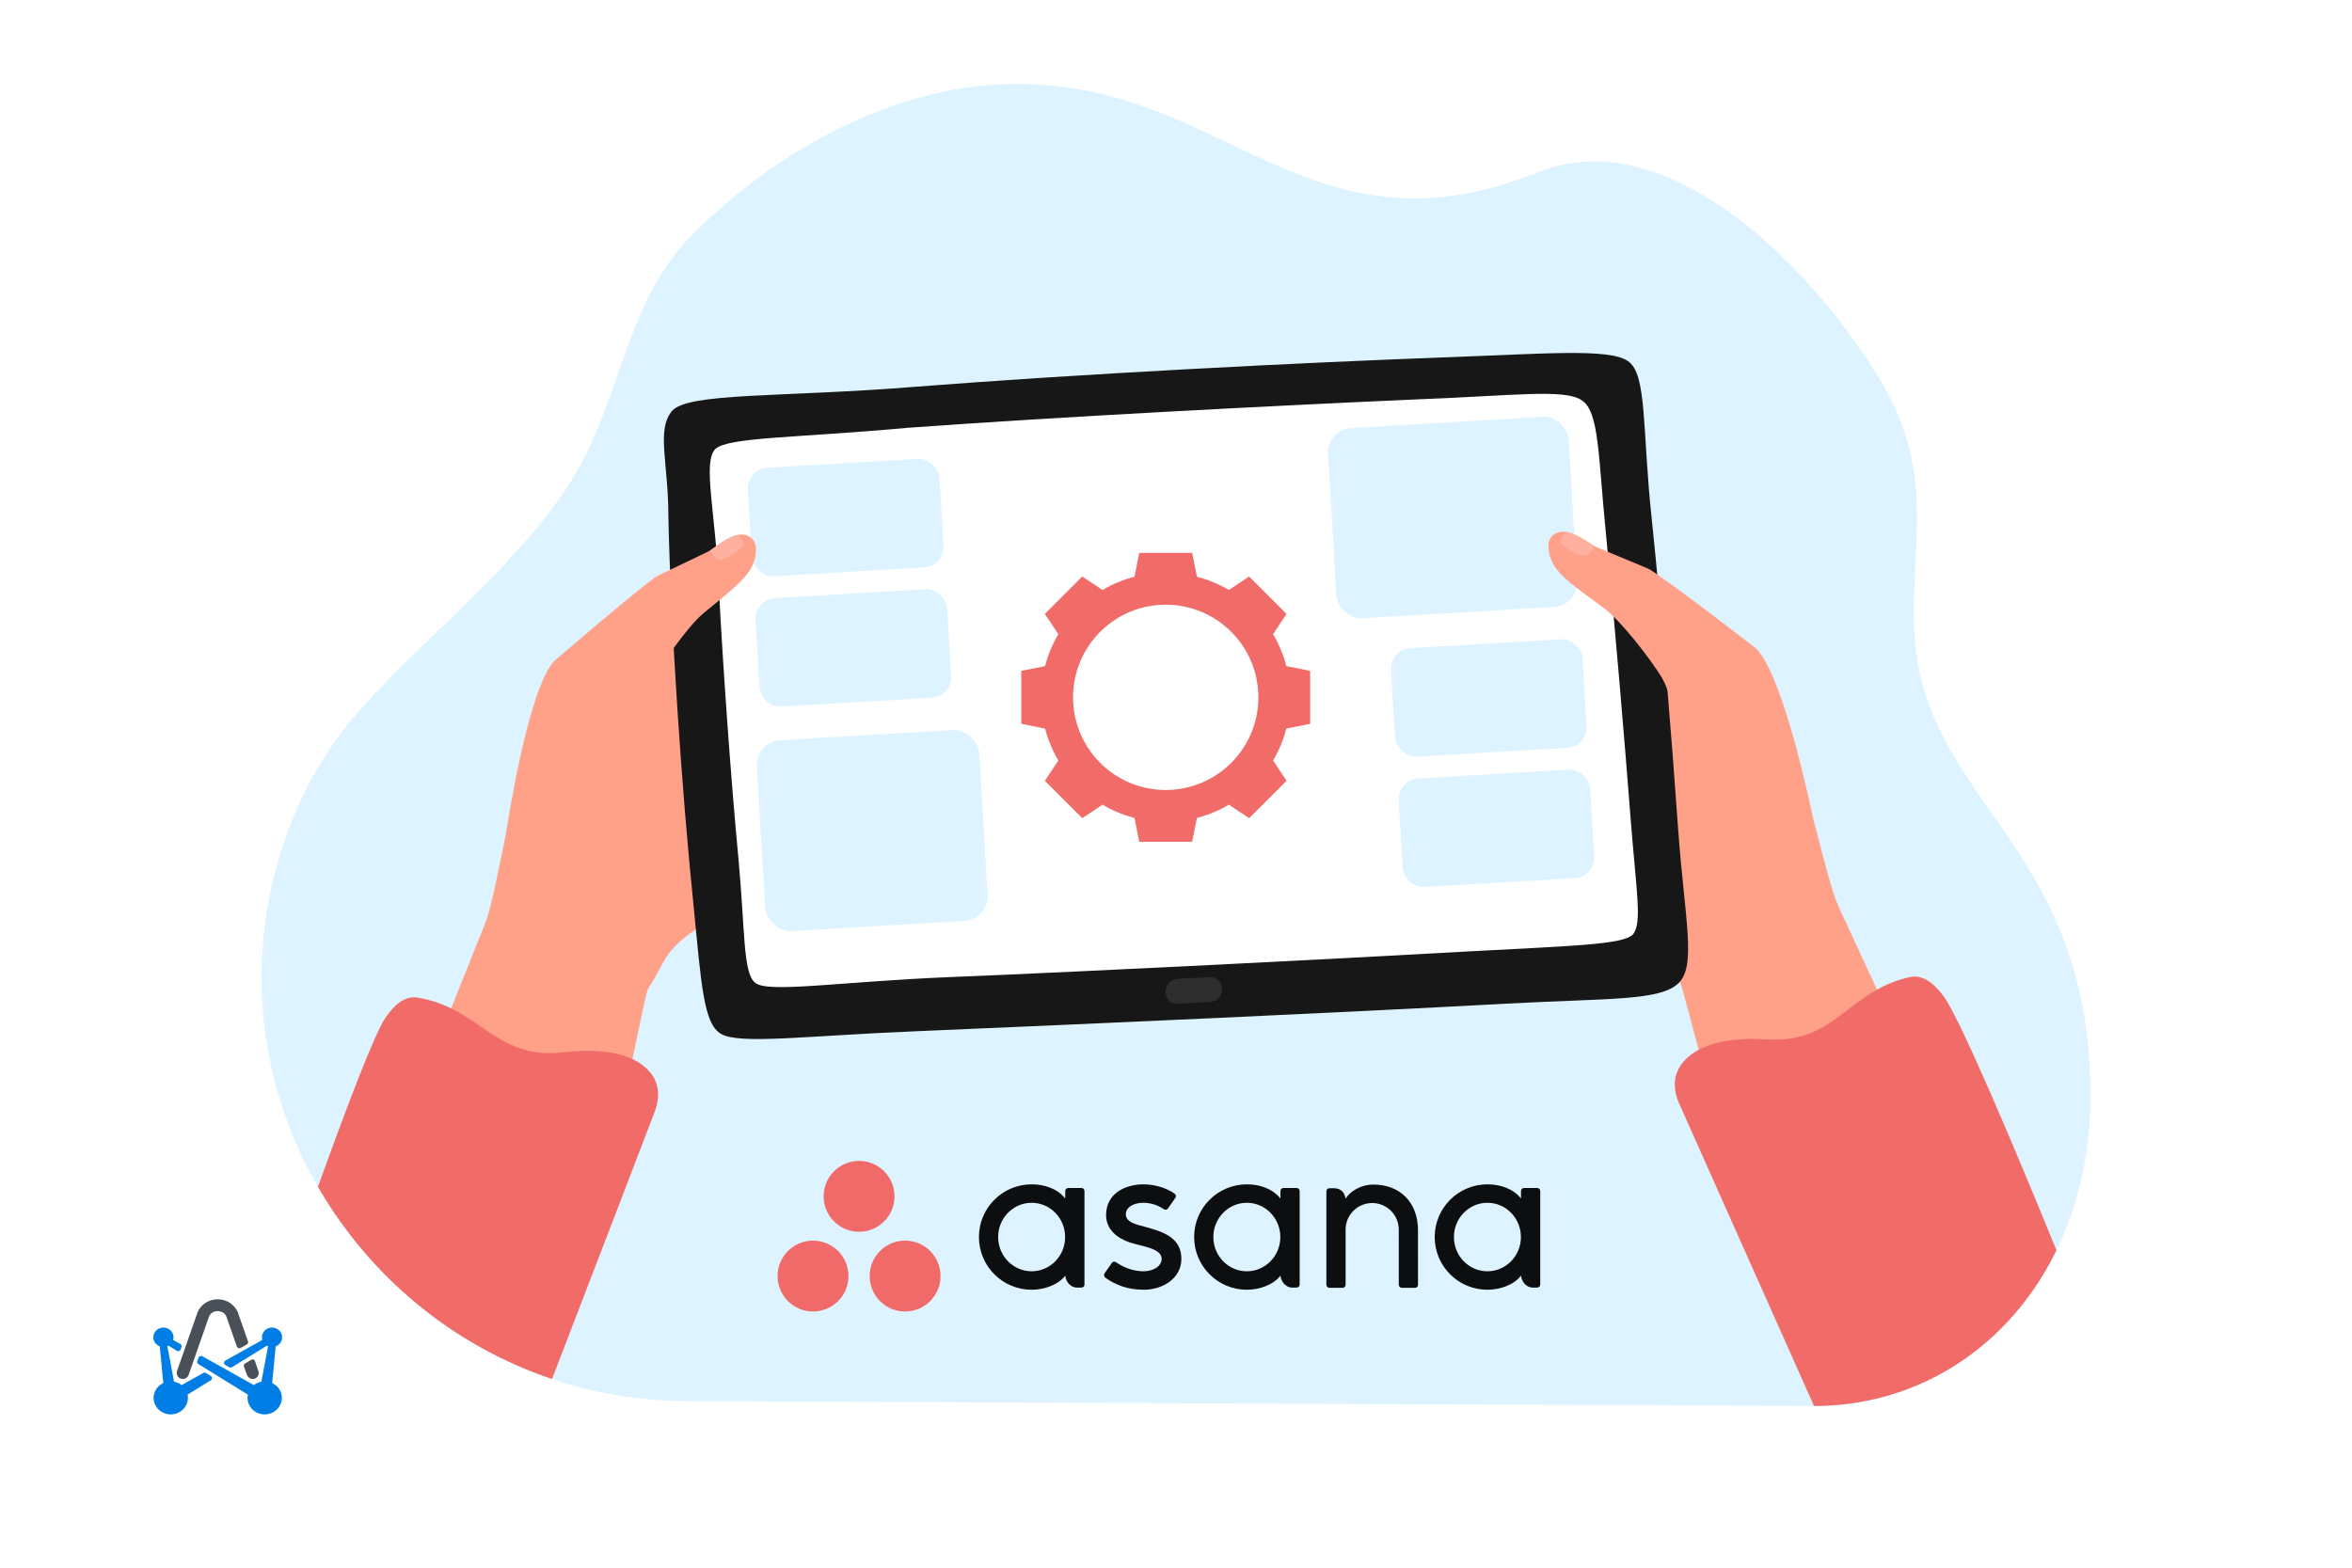 <?xml version="1.0" encoding="UTF-8"?><svg id="Layer_1" xmlns="http://www.w3.org/2000/svg" viewBox="0 0 1350 900"><defs><style>.cls-1{fill:#e87765;}.cls-2{fill:#ffb0a1;}.cls-3{fill:#ffa089;}.cls-4{fill:#fff;}.cls-5{fill:#f96;}.cls-6{fill:#f16b68;}.cls-7{fill:#ddf3ff;}.cls-8{fill:#171717;}.cls-9{fill:#2e2e2e;}.cls-10{fill:#495057;}.cls-11{fill:#0d0e10;}.cls-11,.cls-12,.cls-13{fill-rule:evenodd;}.cls-12{fill:#f06a6a;}.cls-13{fill:#017ee6;}</style></defs><rect class="cls-4" y="0" width="1350" height="900"/><g><path class="cls-13" d="M107.662,800.639c.132,.615,.2,1.244,.2,1.876,0,.623-.071,1.246-.197,1.856-.125,.595-.308,1.193-.563,1.775-.254,.567-.549,1.124-.902,1.638-.363,.517-.769,1.003-1.22,1.438-1.844,1.76-4.377,2.777-6.963,2.777-2.6,0-5.129-1.018-6.96-2.777-1.844-1.762-2.885-4.216-2.885-6.707,0-2.494,1.041-4.947,2.885-6.71,.78-.749,1.688-1.352,2.671-1.813l-2.041-21.069c-.739-.278-1.424-.694-1.99-1.241-1.075-1.038-1.698-2.481-1.698-3.955,0-1.464,.624-2.907,1.698-3.952,1.349-1.289,3.353-1.891,5.227-1.524,.383,.071,.742,.182,1.088,.316,.359,.142,.698,.314,1.003,.517,.315,.205,.624,.438,.885,.691,.264,.263,.508,.549,.719,.853s.39,.63,.539,.967c.146,.334,.251,.691,.325,1.046,.075,.355,.115,.722,.115,1.086,0,.367-.041,.734-.115,1.099-.03,.142-.088,.276-.132,.415l4.166,2.33c.63,.352,.915,1.081,.685,1.747l-.478,1.36c-.319,.909-1.437,1.289-2.275,.772l-4.729-2.917c-.214,.116-.424,.238-.658,.332l3.837,20.345c.014,.002,.03,.002,.041,.005,.62,.124,1.254,.299,1.844,.544,.59,.231,1.166,.527,1.702,.866,.258,.164,.508,.347,.753,.537l12.438-6.955c.495-.278,1.112-.263,1.593,.036l2.725,1.681c.942,.58,.942,1.907,0,2.487l-13.336,8.229Zm50.589-27.715l-2.044,21.069c.987,.458,1.895,1.061,2.671,1.81,1.844,1.762,2.885,4.216,2.885,6.71,0,2.491-1.041,4.945-2.885,6.704-1.827,1.762-4.36,2.78-6.96,2.78-2.587,0-5.119-1.018-6.96-2.78-.454-.433-.861-.919-1.224-1.436-.353-.514-.647-1.071-.902-1.638-.254-.582-.434-1.18-.559-1.775-.129-.61-.2-1.233-.2-1.856,0-.633,.071-1.261,.2-1.876l-28.398-17.519c-.593-.367-.851-1.074-.627-1.714l.688-1.96c.305-.884,1.38-1.274,2.217-.805l29.547,16.526c1.258-.982,2.753-1.656,4.336-1.957l3.834-20.339c-.227-.091-.441-.215-.654-.337l-20.032,12.358c-.481,.299-1.098,.311-1.593,.033l-2.241-1.253c-1.017-.567-1.017-1.982,0-2.55l21.235-11.88c-.041-.137-.105-.273-.136-.413-.071-.365-.115-.732-.115-1.099,0-.364,.044-.732,.115-1.086,.075-.354,.19-.712,.339-1.046,.139-.337,.315-.663,.529-.968,.21-.304,.454-.59,.715-.853,.275-.253,.57-.486,.888-.691,.315-.202,.651-.375,1-.519,.349-.132,.719-.243,1.088-.314,.746-.142,1.519-.142,2.264,0,.369,.071,.729,.182,1.088,.314,.349,.144,.688,.317,1.003,.519,.315,.205,.61,.438,.875,.691,.271,.263,.515,.549,.729,.853,.197,.304,.376,.63,.525,.968,.149,.334,.264,.691,.336,1.046,.075,.355,.108,.722,.108,1.086,0,.367-.034,.734-.108,1.099-.071,.354-.186,.701-.336,1.048-.149,.334-.329,.658-.525,.962-.214,.306-.458,.59-.729,.843-.264,.266-.559,.499-.875,.704-.315,.192-.654,.364-1.003,.509-.037,.013-.071,.018-.112,.03Z"/><path class="cls-10" d="M104.92,791.65c-.495,0-1-.099-1.488-.317-1.661-.739-2.359-2.674-1.78-4.345l11.289-32.308c1.532-5.244,6.343-8.758,12.008-8.758,5.661,0,10.472,3.514,12.004,8.758l5.397,15.452c.231,.666-.054,1.395-.685,1.747l-3.498,1.96c-.837,.468-1.912,.078-2.22-.808-.302-.866-.607-1.732-.905-2.59-2.532-7.254-4.838-13.851-4.841-13.878-.807-2.851-3.244-3.866-5.251-3.866-2.014,0-4.448,1.015-5.255,3.866-.017,.063-.037,.126-.058,.19l-11.384,32.589c-.495,1.415-1.865,2.307-3.332,2.307Z"/><path class="cls-10" d="M140.627,782.803l3.631-2.175c.837-.517,1.742-.185,2.058,.724l1.986,5.717c.695,1.982-.468,4.261-2.736,4.558-1.685,.22-3.271-.848-3.814-2.4,0,0-.749-1.841-1.749-4.704-.22-.641,.034-1.355,.624-1.719Z"/></g><path class="cls-7" d="M1037.457,807.144c90.37,2.007,162.423-72.241,162.423-178.121,0-125.626-71.769-159.121-94.581-229.911-20.211-62.72,15.133-113.442-26.559-181.788-41.933-68.74-124.149-147.423-195.782-118.522-129.501,52.249-177.422-47.581-293.855-50.587-71.596-1.849-141.289,36.388-191.178,85.912-39.258,38.97-40.975,94.784-69.453,140.955-29.469,47.777-84.334,90.443-121.064,131.594-22.958,25.721-38.509,55.486-47.666,87.158-44.863,155.177,72.881,309.867,234.411,310.557,225.423,.963,643.082,2.748,643.304,2.753Z"/><path class="cls-3" d="M443.207,467c-.004,.006-1.646,4.776-2.517,6.205-2.692,4.414-1.385,34.12-29.391,51.736-3.112,1.958-5.821,4.36-8.673,6.314-22.519,15.443-18.295,17.015-30.646,36.399-.239,.373-.587,1.508-1.037,3.318-1.5,5.994-4.17,19.404-7.925,37.048-3.702,17.38-8.456,38.864-14.199,61.42-1.097,4.307-2.211,8.725-3.345,13.227-50.257,9.315-96.439,16.222-136.711,20.281,9.376-23.101,18.464-45.501,26.816-66.109,9.191-22.693,16.993-42.059,23.357-57.907,10.828-26.965,17.488-43.75,19.757-49.407,3.075-7.671,7.289-28.977,12.064-52.735,6.467-32.203,13.969-68.911,21.063-82.26,2.869-5.392,9.652-11.158,17.837-16.686,6.75-4.558,26.639-2.01,44.884-13.492,11.493-7.233,35.661,16.117,34.483,26.741-.001,.033-.006,.066-.013,.1-.473,4.328-.904,8.356-1.26,11.899-.668,6.611-1.077,11.518-1.051,13.453,.008,.418,.033,.698,.085,.826,.288,.768,.576,1.532,.862,2.284l.001,.005c1.097,2.914,2.141,5.688,3.109,8.283,.035,.093,.066,.186,.101,.274,.481,1.295,.943,2.539,1.381,3.726,.081,.217,.156,.429,.237,.64,1.867,5.015,3.315,8.976,4.175,11.321,.071,.185,.136,.366,.192,.521,.442,1.214,.68,1.865,.68,1.865,0,0,6.388-3.437,12.991-2.387,2.074,.324,4.153,1.093,6.066,2.535,.502,.377,1.002,.809,1.487,1.287,.467,.464,2.175,2.617,4.446,5.629,.042,.059,.082,.113,.129,.171,6.8,9.053,2.442,11.29,.566,13.475Z"/><path class="cls-3" d="M887.462,466.098c.005,.006,1.895,4.682,2.841,6.064,2.921,4.266,3.183,33.999,32.078,50.114,3.211,1.791,6.043,4.047,8.993,5.848,23.302,14.234,19.166,16.027,32.522,34.732,.258,.36,.666,1.475,1.211,3.258,1.814,5.907,5.187,19.157,9.868,36.579,4.614,17.161,10.493,38.364,17.418,60.586,1.323,4.243,2.668,8.596,4.037,13.032,50.678,6.652,97.16,11.114,137.59,13.044-10.581-22.575-20.837-44.464-30.264-64.603-10.375-22.177-19.187-41.105-26.378-56.595-12.234-26.357-19.77-42.767-22.334-48.296-3.475-7.498-8.807-28.552-14.828-52.025-8.156-31.818-17.583-68.079-25.371-81.034-3.149-5.233-10.227-10.634-18.692-15.722-6.981-4.196-26.708-.603-45.533-11.106-11.858-6.617-34.761,17.975-33.025,28.522,.002,.033,.01,.066,.018,.099,.701,4.297,1.344,8.297,1.886,11.816,1.016,6.567,1.683,11.445,1.759,13.379,.015,.418,.004,.698-.041,.829-.247,.783-.494,1.56-.74,2.326l-.001,.005c-.942,2.967-1.838,5.793-2.667,8.435-.031,.094-.056,.189-.086,.279-.412,1.319-.808,2.585-1.183,3.794-.07,.221-.133,.436-.203,.652-1.599,5.107-2.837,9.139-3.572,11.525-.061,.189-.117,.373-.164,.531-.377,1.236-.581,1.898-.581,1.898,0,0-6.561-3.095-13.099-1.698-2.054,.432-4.09,1.31-5.924,2.851-.482,.403-.958,.861-1.417,1.364-.441,.488-2.034,2.728-4.143,5.855-.038,.061-.076,.117-.12,.178-6.314,9.398-1.843,11.403,.145,13.486Z"/><path class="cls-1" d="M939.12,489.53l.212-1.039c-.071-.015-7.143-1.555-13.754-9.954-6.127-7.784-13.1-23.211-11.521-52.497l-1.059-.057c-.883,16.385,.448,38.93,11.807,53.286,6.851,8.659,14.013,10.199,14.315,10.261Z"/><path class="cls-1" d="M434.666,495.776l-.267-1.027c.07-.018,7.051-1.93,13.21-10.665,5.708-8.096,11.858-23.869,8.737-53.031l1.055-.113c1.746,16.315,1.605,38.899-8.981,53.835-6.385,9.008-13.456,10.924-13.754,11.001Z"/><path class="cls-6" d="M1180.355,717.761c-26.81,55-78.65,89.34-139.12,89.42-30.2-67.85-76.09-170.42-77.67-174.22-7.92-19.09,7.05-28.3,13.29-31.21,8.94-4.13,21.53-6.11,37.18-5.06,31.55,2.14,42.17-16.73,63.34-28.53,3.55-1.99,9.85-5.19,18.74-7.2,6.85-1.53,13.21,2.62,19.33,10.75,8.96,11.9,38.9,82.24,64.91,146.05Z"/><path class="cls-6" d="M376.005,637.651c-1.22,3.45-33.36,86.83-59.15,154.02h-.01c-57.69-19.38-105.04-59.49-134.34-110.35,16.84-46.84,32.51-87.79,38.61-96.84,5.68-8.44,11.81-12.91,18.73-11.74,8.98,1.53,15.44,4.39,19.09,6.19,21.77,10.67,33.37,28.96,64.76,25.16,15.57-1.88,28.25-.57,37.4,3.09,6.38,2.58,21.82,10.98,14.91,30.47Z"/><path class="cls-5" d="M541.421,499.415h-22.018c-1.554,0-1.554,2.331,0,2.331h22.018c1.295,0,1.295-2.331,0-2.331Z"/><path class="cls-5" d="M545.823,512.108c-7.771,.518-15.542,.777-23.313,1.295-1.554,0-1.554,2.334,0,2.334,7.771-.518,15.542-.777,23.313-1.295,1.554,0,1.554-2.334,0-2.334Z"/><path class="cls-8" d="M385.528,236.161c8.801-11.036,63.492-7.883,140.813-14.19,94.294-7.357,217.504-13.664,302.998-16.818,57.834-2.102,94.294-5.254,104.981,2.103,11.315,7.357,8.173,39.941,13.83,91.443,5.658,54.656,11.315,123.501,15.087,177.631,3.772,51.502,10.687,78.305,0,88.29-10.687,9.985-38.975,8.409-98.695,11.562-95.551,5.255-237.621,11.562-336.944,15.766-64.749,2.628-103.094,7.883-113.781,1.577-10.058-5.781-11.315-28.904-15.716-73.575-6.915-66.743-13.201-162.39-14.459-223.352,0-31.007-6.915-49.4,1.886-60.437Z"/><path class="cls-4" d="M410.671,257.708c-7.543,7.357-.001,35.736,1.885,78.83,2.514,48.349,6.915,109.837,11.316,156.609,3.772,40.466,2.514,65.166,9.429,70.947,6.915,6.306,48.405-.525,111.896-3.153,89.265-3.679,212.475-9.985,297.34-14.715,56.577-3.153,89.893-3.679,94.923-9.985,5.029-6.832,1.886-23.649-1.257-63.064-3.772-48.875-9.429-115.618-14.458-167.12-4.4-43.619-3.772-69.896-13.83-76.203-9.429-6.832-39.603-2.628-95.551-.525-83.607,3.679-204.933,9.985-291.684,16.292-62.863,5.781-102.466,5.255-110.01,12.087Z"/><path class="cls-9" d="M694.711,560.942c-6.306,.525-12.613,.525-18.919,1.051-8.934,.525-8.934,14.715,0,14.189,6.306-.526,12.613-.526,18.919-1.051,8.934-.526,8.934-14.189,0-14.189Z"/><path class="cls-4" d="M640.975,538.865l-.101-1.954-1.54-1.487c-.205-.198-.547-.043-.533,.243l.23,4.442c.014,.274,.348,.4,.54,.203l1.403-1.446Z"/><path class="cls-4" d="M716.378,534.901c.624-.032,1.103-.564,1.071-1.188s-.564-1.103-1.188-1.071-1.103,.565-1.071,1.188c.032,.624,.564,1.103,1.188,1.071Z"/><path class="cls-4" d="M712.863,535.083c.624-.032,1.103-.564,1.071-1.188-.032-.624-.564-1.103-1.188-1.071s-1.103,.565-1.071,1.188,.565,1.103,1.188,1.071Z"/><circle class="cls-4" cx="709.043" cy="534.148" r="1.131"/><rect class="cls-7" x="764.564" y="242.405" width="138.351" height="109.394" rx="14.01" ry="14.01" transform="translate(-16.031 49.55) rotate(-3.372)"/><rect class="cls-7" x="436.696" y="421.921" width="127.897" height="109.784" rx="14.397" ry="14.397" transform="translate(-27.177 30.271) rotate(-3.372)"/><rect class="cls-7" x="430.33" y="265.919" width="110.128" height="62.418" rx="11.782" ry="11.782" transform="translate(-16.635 29.063) rotate(-3.372)"/><rect class="cls-7" x="434.74" y="340.76" width="110.128" height="62.418" rx="11.782" ry="11.782" transform="translate(-21.029 29.451) rotate(-3.372)"/><rect class="cls-7" x="799.47" y="369.495" width="110.128" height="62.418" rx="11.782" ry="11.782" transform="translate(-22.088 50.953) rotate(-3.372)"/><rect class="cls-7" x="803.879" y="444.336" width="110.128" height="62.418" rx="11.782" ry="11.782" transform="translate(-26.482 51.342) rotate(-3.372)"/><g><path class="cls-3" d="M1040.22,467.835c-15.134-2.564-50.319,30.975-64.33,10.702-12.393-17.933-11.106-39.084-12.869-55.305-1.914-17.612-6.415-29.739-9.193-34.266-6.908-11.262-23.57-32.681-33.03-39.705-20.391-15.14-30.992-21.447-32.027-34.66-.584-7.457,5.168-9.796,9.686-9.301,4.154,.452,9.549,3.542,16.573,8.13,1.432,.941,30.876,12.734,32.442,13.784,17.63,11.801,60.463,45.065,60.463,45.065,16.181,16.13,32.285,95.556,32.285,95.556Z"/><path class="cls-2" d="M915.03,313.43c-.439,1.431-1.329,3.088-3.102,4.596-4.396,3.742-15-5.043-16.32-6.468-.914-.981,1.359-4.301,2.849-6.258,4.154,.452,9.549,3.542,16.573,8.13Z"/></g><g><path class="cls-3" d="M290.753,476.789c14.978-3.358,51.883,28.278,64.805,7.295,11.431-18.562,9.03-39.615,9.935-55.906,.983-17.689,4.838-30.036,7.373-34.703,6.305-11.61,21.814-33.879,30.891-41.392,19.564-16.194,29.818-23.051,30.155-36.301,.19-7.478-5.677-9.51-10.163-8.777-4.125,.67-9.348,4.04-16.122,8.992-1.38,1.015-30.162,14.344-31.67,15.476-16.983,12.714-58.003,48.19-58.003,48.19-15.308,16.961-27.201,97.126-27.201,97.126Z"/><path class="cls-2" d="M407.627,315.997c.514,1.406,1.49,3.014,3.34,4.426,4.587,3.505,14.713-5.827,15.957-7.319,.862-1.027-1.584-4.223-3.175-6.098-4.125,.67-9.348,4.04-16.122,8.992Z"/></g><circle class="cls-4" cx="669.091" cy="399.095" r="86.136"/><g><circle class="cls-4" cx="669.091" cy="400.338" r="53.193"/><path class="cls-6" d="M752.007,400.338v15.181l-13.688,2.752c-1.686,6.519-4.267,12.674-7.596,18.328l7.735,11.639-10.732,10.732-10.743,10.732-11.629-7.735c-5.654,3.329-11.81,5.921-18.328,7.596l-2.752,13.688h-30.363l-2.752-13.688c-6.519-1.675-12.674-4.267-18.328-7.596l-11.639,7.735-10.732-10.732-10.732-10.732,7.735-11.639c-3.329-5.654-5.921-11.81-7.596-18.328l-13.688-2.752v-30.363l13.688-2.752c1.675-6.519,4.267-12.674,7.596-18.328l-7.735-11.639,10.732-10.732,10.732-10.732,11.639,7.735c5.654-3.329,11.81-5.91,18.328-7.596l2.752-13.688h30.363l2.752,13.688c6.519,1.686,12.674,4.267,18.328,7.596l11.629-7.735,10.743,10.732,10.732,10.732-7.735,11.639c3.329,5.654,5.91,11.81,7.596,18.328l13.688,2.752v15.181Zm-29.723,0c0-29.381-23.812-53.193-53.193-53.193s-53.193,23.812-53.193,53.193,23.812,53.193,53.193,53.193,53.193-23.812,53.193-53.193Z"/></g><g><path class="cls-11" d="M873.03,732.333c.265,3.018,2.679,6.859,6.86,6.859h2.447c.948,0,1.726-.777,1.726-1.726v-53.811h-.011c-.05-.906-.798-1.633-1.715-1.633h-7.582c-.917,0-1.666,.726-1.716,1.633h-.01v4.372c-4.645-5.726-11.969-8.102-19.313-8.102-16.694,0-30.227,13.543-30.227,30.25s13.533,30.252,30.227,30.252v.002c7.344,0,15.347-2.852,19.312-8.102l.001,.007h0Zm-19.284-2.494c-10.617,0-19.225-8.803-19.225-19.664s8.608-19.663,19.225-19.663,19.223,8.804,19.223,19.663-8.607,19.664-19.223,19.664h0Z"/><path class="cls-11" d="M813.905,734.183l-.004-27.845h.001c0-15.696-9.895-26.285-25.673-26.285-7.532,0-13.706,4.359-15.887,8.103-.471-2.928-2.025-6.005-6.841-6.005h-2.455c-.95,0-1.725,.778-1.725,1.727v53.816h.01c.05,.905,.8,1.632,1.716,1.632h7.582c.116,0,.23-.014,.34-.035,.05-.01,.097-.029,.146-.043,.057-.017,.115-.031,.169-.052,.068-.028,.129-.066,.192-.101,.031-.019,.063-.032,.092-.052,.076-.049,.145-.107,.212-.167,.011-.011,.024-.018,.035-.029,.075-.073,.144-.154,.205-.237l0-.001c.19-.261,.305-.575,.324-.914h.01v-31.787c0-8.43,6.829-15.264,15.254-15.264s15.253,6.835,15.253,15.264l.007,26.57,.002-.009c0,.024,.004,.048,.004,.073v5.154h.01c.05,.905,.799,1.632,1.716,1.632h7.582c.116,0,.23-.014,.34-.035,.045-.008,.086-.026,.13-.038,.062-.018,.126-.034,.186-.057,.062-.026,.118-.062,.177-.095,.036-.02,.073-.035,.108-.058,.07-.045,.134-.101,.197-.156,.016-.015,.034-.026,.05-.041,.072-.069,.136-.144,.194-.222,.004-.006,.009-.011,.013-.017,.187-.259,.301-.57,.321-.907,0-.002,.001-.005,.001-.005h.01v-3.51l-.002-.001"/><path class="cls-11" d="M734.946,732.333c.265,3.018,2.679,6.859,6.86,6.859h2.447c.949,0,1.725-.777,1.725-1.726v-53.811h-.01c-.05-.906-.799-1.633-1.715-1.633h-7.582c-.917,0-1.666,.726-1.717,1.633h-.009v4.372c-4.646-5.726-11.969-8.102-19.314-8.102-16.693,0-30.226,13.543-30.226,30.25s13.532,30.252,30.226,30.252v.002c7.345,0,15.349-2.852,19.313-8.102l.001,.007h0Zm-19.284-2.494c-10.616,0-19.224-8.803-19.224-19.664s8.607-19.663,19.224-19.663,19.223,8.804,19.223,19.663-8.606,19.664-19.223,19.664h0Z"/><path class="cls-11" d="M640.57,724.626c5.061,3.509,10.586,5.213,15.895,5.213,5.058,0,10.287-2.624,10.287-7.191,0-6.098-11.394-7.046-18.552-9.482-7.16-2.435-13.326-7.468-13.326-15.619,0-12.473,11.105-17.624,21.469-17.624,6.567,0,13.343,2.167,17.736,5.272,1.513,1.147,.591,2.464,.591,2.464l-4.193,5.994c-.471,.675-1.295,1.258-2.478,.528-1.183-.73-5.332-3.669-11.655-3.669s-10.133,2.923-10.133,6.545c0,4.344,4.951,5.71,10.75,7.191,10.105,2.726,21.129,6.003,21.129,18.401,0,10.99-10.271,17.781-21.623,17.781-8.603,0-15.927-2.454-22.069-6.965-1.28-1.282-.386-2.471-.386-2.471l4.173-5.963c.849-1.115,1.919-.726,2.388-.402"/><path class="cls-11" d="M611.424,732.333c.265,3.018,2.679,6.859,6.861,6.859h2.447c.948,0,1.726-.777,1.726-1.726v-53.811h-.011c-.05-.906-.798-1.633-1.715-1.633h-7.582c-.917,0-1.666,.726-1.717,1.633h-.009v4.372c-4.645-5.726-11.969-8.102-19.313-8.102-16.693,0-30.226,13.543-30.226,30.25s13.533,30.252,30.226,30.252v.002c7.344,0,15.348-2.852,19.312-8.102l.001,.007h0Zm-19.283-2.494c-10.617,0-19.224-8.803-19.224-19.664s8.607-19.663,19.224-19.663,19.223,8.804,19.223,19.663-8.606,19.664-19.223,19.664h0Z"/><path class="cls-12" d="M519.508,712.232c-11.234,0-20.341,9.107-20.341,20.342s9.107,20.342,20.341,20.342,20.341-9.107,20.341-20.342-9.107-20.342-20.341-20.342h0Zm-52.848,.002c-11.234,0-20.341,9.105-20.341,20.34s9.107,20.342,20.341,20.342,20.342-9.107,20.342-20.342-9.108-20.34-20.342-20.34h0Zm46.765-25.429c0,11.235-9.107,20.343-20.341,20.343s-20.341-9.108-20.341-20.343,9.107-20.341,20.341-20.341,20.341,9.108,20.341,20.341h0Z"/></g></svg>
